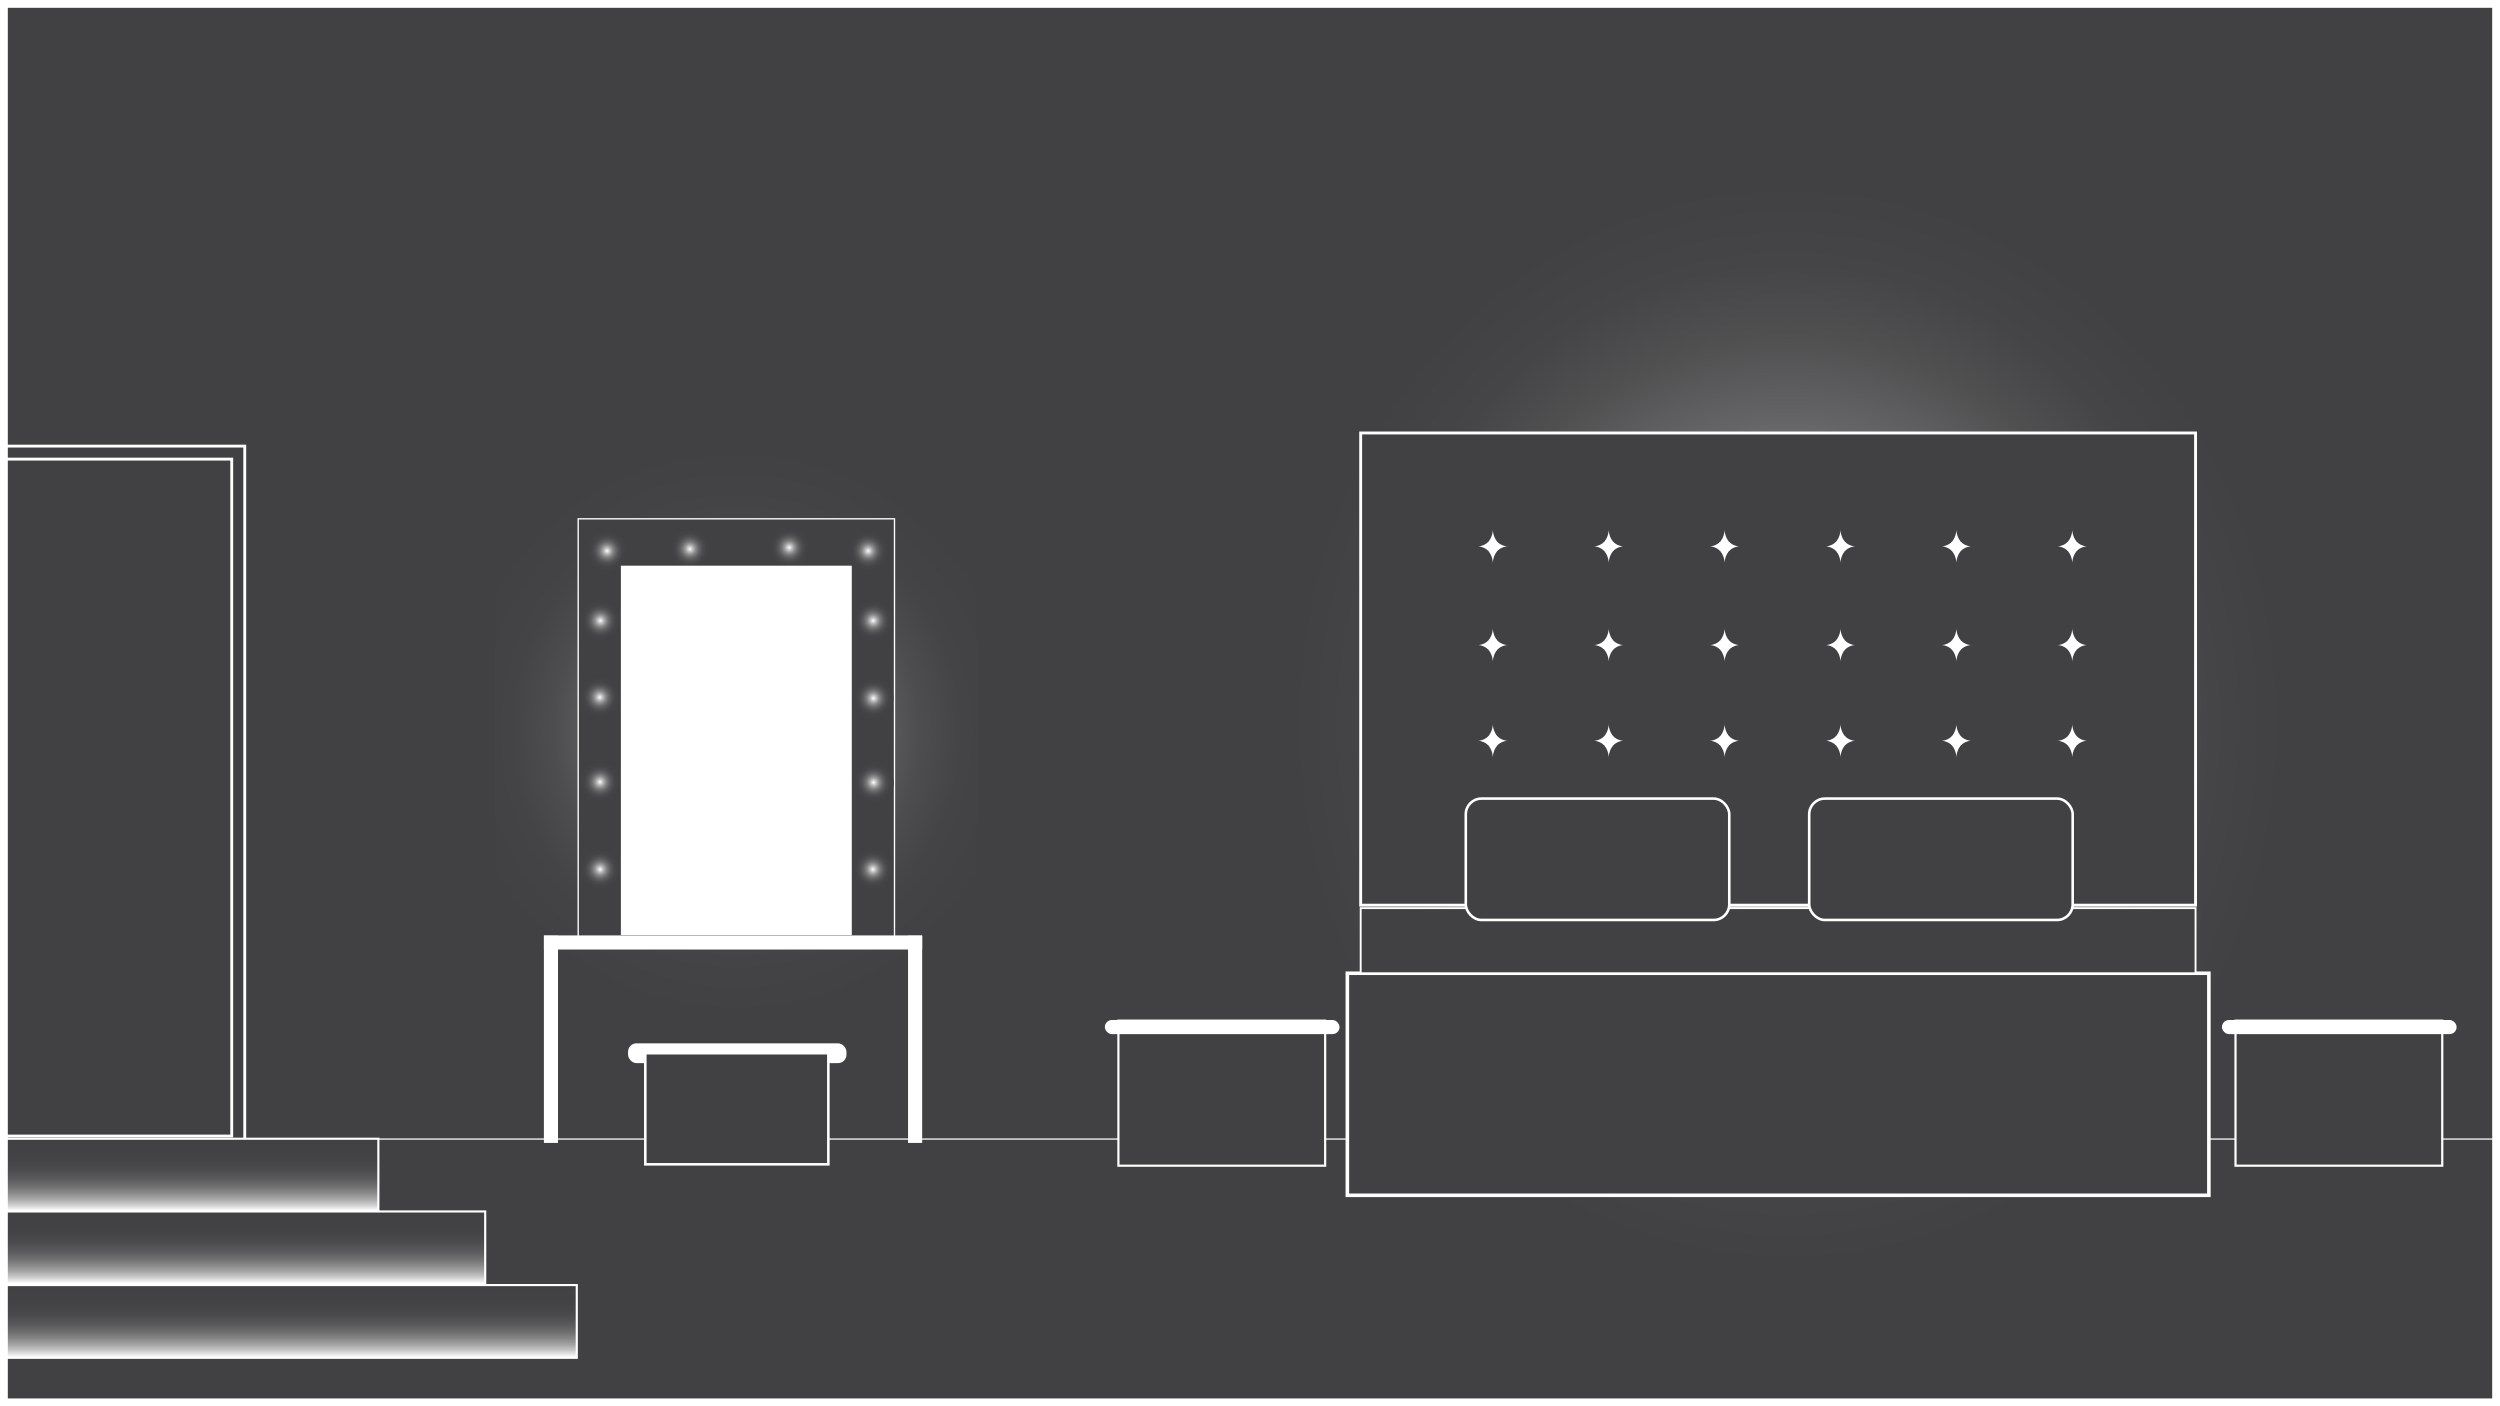 <svg xmlns="http://www.w3.org/2000/svg" xmlns:xlink="http://www.w3.org/1999/xlink" viewBox="0 0 1920 1080"><defs><style>.cls-1,.cls-4{fill:none;}.cls-2{clip-path:url(#clip-path);}.cls-23,.cls-24,.cls-25,.cls-26,.cls-3,.cls-5,.cls-8,.cls-9{fill:#414042;}.cls-23,.cls-24,.cls-25,.cls-26,.cls-27,.cls-28,.cls-29,.cls-4,.cls-5,.cls-8,.cls-9{stroke:#fff;stroke-miterlimit:10;}.cls-4{stroke-width:0.96px;}.cls-5{stroke-width:2.22px;}.cls-6{fill:url(#radial-gradient);}.cls-7{fill:#fff;}.cls-8{stroke-width:1.97px;}.cls-9{stroke-width:1.04px;}.cls-10{fill:url(#radial-gradient-2);}.cls-11{fill:url(#radial-gradient-3);}.cls-12{fill:url(#radial-gradient-4);}.cls-13{fill:url(#radial-gradient-5);}.cls-14{fill:url(#radial-gradient-6);}.cls-15{fill:url(#radial-gradient-7);}.cls-16{fill:url(#radial-gradient-8);}.cls-17{fill:url(#radial-gradient-9);}.cls-18{fill:url(#radial-gradient-10);}.cls-19{fill:url(#radial-gradient-11);}.cls-20{fill:url(#radial-gradient-12);}.cls-21{fill:url(#radial-gradient-13);}.cls-22{fill:url(#radial-gradient-14);}.cls-23{stroke-width:2.74px;}.cls-24{stroke-width:1.46px;}.cls-25{stroke-width:1.99px;}.cls-26{stroke-width:1.68px;}.cls-27,.cls-28,.cls-29{stroke-width:1.65px;}.cls-27{fill:url(#linear-gradient);}.cls-28{fill:url(#linear-gradient-2);}.cls-29{fill:url(#linear-gradient-3);}</style><clipPath id="clip-path"><rect class="cls-1" width="1920" height="1080"/></clipPath><radialGradient id="radial-gradient" cx="565.51" cy="561.4" r="219.91" gradientUnits="userSpaceOnUse"><stop offset="0" stop-color="#fff"/><stop offset="0.08" stop-color="#d9d9da"/><stop offset="0.18" stop-color="#b1b1b2"/><stop offset="0.28" stop-color="#8e8e8f"/><stop offset="0.39" stop-color="#727173"/><stop offset="0.51" stop-color="#5c5c5d"/><stop offset="0.64" stop-color="#4d4c4e"/><stop offset="0.79" stop-color="#444345"/><stop offset="1" stop-color="#414042"/></radialGradient><radialGradient id="radial-gradient-2" cx="466.22" cy="423.08" r="15.41" xlink:href="#radial-gradient"/><radialGradient id="radial-gradient-3" cx="461.11" cy="476.64" r="15.41" xlink:href="#radial-gradient"/><radialGradient id="radial-gradient-4" cx="529.88" cy="421.57" r="15.41" xlink:href="#radial-gradient"/><radialGradient id="radial-gradient-5" cx="606.18" cy="420.56" r="15.41" xlink:href="#radial-gradient"/><radialGradient id="radial-gradient-6" cx="460.66" cy="535.51" r="15.41" xlink:href="#radial-gradient"/><radialGradient id="radial-gradient-7" cx="460.82" cy="600.56" r="15.41" xlink:href="#radial-gradient"/><radialGradient id="radial-gradient-8" cx="460.92" cy="667.63" r="15.41" xlink:href="#radial-gradient"/><radialGradient id="radial-gradient-9" cx="666.81" cy="423.08" r="15.41" xlink:href="#radial-gradient"/><radialGradient id="radial-gradient-10" cx="670.6" cy="476.64" r="15.41" xlink:href="#radial-gradient"/><radialGradient id="radial-gradient-11" cx="670.79" cy="536.26" r="15.41" xlink:href="#radial-gradient"/><radialGradient id="radial-gradient-12" cx="670.98" cy="600.94" r="15.41" xlink:href="#radial-gradient"/><radialGradient id="radial-gradient-13" cx="670.41" cy="667.63" r="15.41" xlink:href="#radial-gradient"/><radialGradient id="radial-gradient-14" cx="1373.17" cy="554.2" r="523.69" gradientTransform="translate(0 -48.18) scale(1 1.09)" gradientUnits="userSpaceOnUse"><stop offset="0" stop-color="#fff"/><stop offset="0.1" stop-color="#cecdce"/><stop offset="0.2" stop-color="#a3a2a3"/><stop offset="0.31" stop-color="#807f80"/><stop offset="0.41" stop-color="#646365"/><stop offset="0.52" stop-color="#515051"/><stop offset="0.62" stop-color="#454446"/><stop offset="0.73" stop-color="#414042"/></radialGradient><linearGradient id="linear-gradient" x1="-2770.61" y1="5459.6" x2="-2770.61" y2="5515.45" gradientTransform="translate(2895.19 -4585.04)" gradientUnits="userSpaceOnUse"><stop offset="0.01" stop-color="#fff"/><stop offset="0.03" stop-color="#f3f2f3"/><stop offset="0.1" stop-color="#c9c9c9"/><stop offset="0.18" stop-color="#a4a4a5"/><stop offset="0.27" stop-color="#858586"/><stop offset="0.36" stop-color="#6c6c6d"/><stop offset="0.46" stop-color="#59585a"/><stop offset="0.58" stop-color="#4b4a4c"/><stop offset="0.73" stop-color="#434244"/><stop offset="1" stop-color="#414042"/></linearGradient><linearGradient id="linear-gradient-2" x1="-2811.63" y1="5403.75" x2="-2811.63" y2="5459.6" gradientTransform="translate(2977.24 -4473.35)" xlink:href="#linear-gradient"/><linearGradient id="linear-gradient-3" x1="-2846.79" y1="5347.21" x2="-2846.79" y2="5403.06" gradientTransform="translate(3047.57 -4360.27)" xlink:href="#linear-gradient"/></defs><g id="_2-2" data-name="2"><g class="cls-2"><rect class="cls-3" width="1920" height="1080"/><rect class="cls-4" x="-9.23" y="874.79" width="2173.64" height="447.92"/><rect class="cls-5" x="-215.63" y="478.89" width="539.89" height="267.3" transform="translate(666.86 558.23) rotate(90)"/><rect class="cls-5" x="-69.33" y="352.6" width="247.3" height="519.89"/><rect class="cls-3" x="-41.41" y="874.55" width="331.99" height="55.85" transform="translate(249.17 1804.96) rotate(180)"/><rect class="cls-3" x="-41.41" y="930.4" width="414.04" height="55.85" transform="translate(331.22 1916.65) rotate(180)"/><rect class="cls-3" x="-41.41" y="986.94" width="484.37" height="55.85" transform="translate(401.55 2029.73) rotate(180)"/><rect class="cls-6" x="379.65" y="312.05" width="371.72" height="498.69"/><rect class="cls-7" x="482.34" y="801.27" width="167.75" height="15.22" rx="6.49"/><rect class="cls-8" x="495.59" y="808.86" width="140.58" height="85.34"/><rect class="cls-9" x="444.05" y="398.45" width="242.92" height="325.89"/><circle class="cls-10" cx="466.22" cy="423.08" r="15.41"/><circle class="cls-11" cx="461.11" cy="476.64" r="15.41"/><circle class="cls-12" cx="529.88" cy="421.57" r="15.41"/><circle class="cls-13" cx="606.18" cy="420.56" r="15.41"/><circle class="cls-14" cx="460.66" cy="535.51" r="15.41"/><circle class="cls-15" cx="460.82" cy="600.56" r="15.41"/><circle class="cls-16" cx="460.92" cy="667.63" r="15.41"/><circle class="cls-17" cx="666.81" cy="423.08" r="15.41"/><circle class="cls-18" cx="670.6" cy="476.64" r="15.41"/><circle class="cls-19" cx="670.79" cy="536.26" r="15.41"/><circle class="cls-20" cx="670.98" cy="600.94" r="15.41"/><circle class="cls-21" cx="670.41" cy="667.63" r="15.41"/><rect class="cls-7" x="417.74" y="718.4" width="290.49" height="10.84"/><rect class="cls-7" x="623.22" y="792.76" width="159.15" height="10.84" transform="translate(-95.38 1500.98) rotate(-90)"/><rect class="cls-7" x="343.56" y="792.76" width="159.15" height="10.84" transform="translate(-375.05 1221.32) rotate(-90)"/><rect class="cls-7" x="476.83" y="434.45" width="177.35" height="283.71"/><circle class="cls-22" cx="1373.17" cy="554.2" r="433.52"/><rect class="cls-23" x="1034.77" y="747.46" width="661.64" height="170.53"/><rect class="cls-5" x="1045" y="332.52" width="641.18" height="362.65"/><rect class="cls-24" x="1045" y="697.44" width="641.18" height="50.02"/><path class="cls-7" d="M1580.25,419.62a12.29,12.29,0,0,1,7.87,3.57v-7.14A12.29,12.29,0,0,1,1580.25,419.62Z"/><path class="cls-7" d="M1591.5,406.76a15.76,15.76,0,0,1-3.14,9h6.27A15.71,15.71,0,0,1,1591.5,406.76Z"/><path class="cls-7" d="M1602.74,419.62a12.29,12.29,0,0,1-7.87-3.57v7.14A12.29,12.29,0,0,1,1602.74,419.62Z"/><path class="cls-7" d="M1591.5,432.48a15.71,15.71,0,0,1,3.13-9h-6.27A15.76,15.76,0,0,1,1591.5,432.48Z"/><ellipse class="cls-7" cx="1591.5" cy="419.62" rx="4.61" ry="5.25"/><path class="cls-7" d="M1491.25,419.62a12.29,12.29,0,0,1,7.87,3.57v-7.14A12.29,12.29,0,0,1,1491.25,419.62Z"/><path class="cls-7" d="M1502.5,406.76a15.76,15.76,0,0,1-3.14,9h6.27A15.71,15.71,0,0,1,1502.5,406.76Z"/><path class="cls-7" d="M1513.74,419.62a12.29,12.29,0,0,1-7.87-3.57v7.14A12.29,12.29,0,0,1,1513.74,419.62Z"/><path class="cls-7" d="M1502.5,432.48a15.71,15.71,0,0,1,3.13-9h-6.27A15.76,15.76,0,0,1,1502.5,432.48Z"/><ellipse class="cls-7" cx="1502.5" cy="419.62" rx="4.61" ry="5.25"/><path class="cls-7" d="M1402.25,419.62a12.29,12.29,0,0,1,7.87,3.57v-7.14A12.29,12.29,0,0,1,1402.25,419.62Z"/><path class="cls-7" d="M1413.5,406.76a15.76,15.76,0,0,1-3.14,9h6.27A15.71,15.71,0,0,1,1413.5,406.76Z"/><path class="cls-7" d="M1424.74,419.62a12.29,12.29,0,0,1-7.87-3.57v7.14A12.29,12.29,0,0,1,1424.74,419.62Z"/><path class="cls-7" d="M1413.5,432.48a15.71,15.71,0,0,1,3.13-9h-6.27A15.76,15.76,0,0,1,1413.5,432.48Z"/><ellipse class="cls-7" cx="1413.5" cy="419.62" rx="4.61" ry="5.25"/><path class="cls-7" d="M1313.25,419.62a12.29,12.29,0,0,1,7.87,3.57v-7.14A12.29,12.29,0,0,1,1313.25,419.62Z"/><path class="cls-7" d="M1324.5,406.76a15.76,15.76,0,0,1-3.14,9h6.27A15.71,15.71,0,0,1,1324.5,406.76Z"/><path class="cls-7" d="M1335.74,419.62a12.29,12.29,0,0,1-7.87-3.57v7.14A12.29,12.29,0,0,1,1335.74,419.62Z"/><path class="cls-7" d="M1324.5,432.48a15.71,15.71,0,0,1,3.13-9h-6.27A15.76,15.76,0,0,1,1324.5,432.48Z"/><ellipse class="cls-7" cx="1324.5" cy="419.62" rx="4.61" ry="5.25"/><path class="cls-7" d="M1224.25,419.62a12.29,12.29,0,0,1,7.87,3.57v-7.14A12.29,12.29,0,0,1,1224.25,419.62Z"/><path class="cls-7" d="M1235.5,406.76a15.76,15.76,0,0,1-3.14,9h6.27A15.71,15.71,0,0,1,1235.5,406.76Z"/><path class="cls-7" d="M1246.74,419.62a12.29,12.29,0,0,1-7.87-3.57v7.14A12.29,12.29,0,0,1,1246.74,419.62Z"/><path class="cls-7" d="M1235.5,432.48a15.71,15.71,0,0,1,3.13-9h-6.27A15.76,15.76,0,0,1,1235.5,432.48Z"/><ellipse class="cls-7" cx="1235.5" cy="419.62" rx="4.61" ry="5.25"/><path class="cls-7" d="M1135.25,419.62a12.29,12.29,0,0,1,7.87,3.57v-7.14A12.29,12.29,0,0,1,1135.25,419.62Z"/><path class="cls-7" d="M1146.5,406.76a15.76,15.76,0,0,1-3.14,9h6.27A15.71,15.71,0,0,1,1146.5,406.76Z"/><path class="cls-7" d="M1157.74,419.62a12.29,12.29,0,0,1-7.87-3.57v7.14A12.29,12.29,0,0,1,1157.74,419.62Z"/><path class="cls-7" d="M1146.5,432.48a15.71,15.71,0,0,1,3.13-9h-6.27A15.76,15.76,0,0,1,1146.5,432.48Z"/><ellipse class="cls-7" cx="1146.5" cy="419.62" rx="4.61" ry="5.25"/><path class="cls-7" d="M1580.25,495.41a12.29,12.29,0,0,1,7.87,3.57v-7.14A12.34,12.34,0,0,1,1580.25,495.41Z"/><path class="cls-7" d="M1591.5,482.55a15.76,15.76,0,0,1-3.14,9h6.27A15.71,15.71,0,0,1,1591.5,482.55Z"/><path class="cls-7" d="M1602.74,495.41a12.34,12.34,0,0,1-7.87-3.57V499A12.29,12.29,0,0,1,1602.74,495.41Z"/><path class="cls-7" d="M1591.5,508.27a15.71,15.71,0,0,1,3.13-9h-6.27A15.76,15.76,0,0,1,1591.5,508.27Z"/><ellipse class="cls-7" cx="1591.5" cy="495.41" rx="4.61" ry="5.25"/><path class="cls-7" d="M1491.25,495.41a12.29,12.29,0,0,1,7.87,3.57v-7.14A12.34,12.34,0,0,1,1491.25,495.41Z"/><path class="cls-7" d="M1502.5,482.55a15.76,15.76,0,0,1-3.14,9h6.27A15.71,15.71,0,0,1,1502.5,482.55Z"/><path class="cls-7" d="M1513.74,495.41a12.34,12.34,0,0,1-7.87-3.57V499A12.29,12.29,0,0,1,1513.74,495.41Z"/><path class="cls-7" d="M1502.5,508.27a15.71,15.71,0,0,1,3.13-9h-6.27A15.76,15.76,0,0,1,1502.5,508.27Z"/><ellipse class="cls-7" cx="1502.5" cy="495.41" rx="4.61" ry="5.25"/><path class="cls-7" d="M1402.25,495.41a12.29,12.29,0,0,1,7.87,3.57v-7.14A12.34,12.34,0,0,1,1402.25,495.41Z"/><path class="cls-7" d="M1413.5,482.55a15.76,15.76,0,0,1-3.14,9h6.27A15.71,15.71,0,0,1,1413.5,482.55Z"/><path class="cls-7" d="M1424.74,495.41a12.34,12.34,0,0,1-7.87-3.57V499A12.29,12.29,0,0,1,1424.74,495.41Z"/><path class="cls-7" d="M1413.5,508.27a15.71,15.71,0,0,1,3.13-9h-6.27A15.76,15.76,0,0,1,1413.5,508.27Z"/><ellipse class="cls-7" cx="1413.5" cy="495.41" rx="4.61" ry="5.25"/><path class="cls-7" d="M1313.25,495.41a12.29,12.29,0,0,1,7.87,3.57v-7.14A12.34,12.34,0,0,1,1313.25,495.41Z"/><path class="cls-7" d="M1324.5,482.55a15.76,15.76,0,0,1-3.14,9h6.27A15.71,15.71,0,0,1,1324.5,482.55Z"/><path class="cls-7" d="M1335.74,495.41a12.34,12.34,0,0,1-7.87-3.57V499A12.29,12.29,0,0,1,1335.74,495.41Z"/><path class="cls-7" d="M1324.5,508.27a15.71,15.71,0,0,1,3.13-9h-6.27A15.76,15.76,0,0,1,1324.5,508.27Z"/><ellipse class="cls-7" cx="1324.5" cy="495.41" rx="4.61" ry="5.25"/><path class="cls-7" d="M1224.25,495.41a12.29,12.29,0,0,1,7.87,3.57v-7.14A12.34,12.34,0,0,1,1224.25,495.41Z"/><path class="cls-7" d="M1235.5,482.55a15.76,15.76,0,0,1-3.14,9h6.27A15.71,15.71,0,0,1,1235.5,482.55Z"/><path class="cls-7" d="M1246.74,495.41a12.34,12.34,0,0,1-7.87-3.57V499A12.29,12.29,0,0,1,1246.74,495.41Z"/><path class="cls-7" d="M1235.5,508.27a15.71,15.71,0,0,1,3.13-9h-6.27A15.76,15.76,0,0,1,1235.5,508.27Z"/><ellipse class="cls-7" cx="1235.5" cy="495.41" rx="4.61" ry="5.25"/><path class="cls-7" d="M1135.25,495.41a12.29,12.29,0,0,1,7.87,3.57v-7.14A12.34,12.34,0,0,1,1135.25,495.41Z"/><path class="cls-7" d="M1146.5,482.55a15.76,15.76,0,0,1-3.14,9h6.27A15.71,15.71,0,0,1,1146.5,482.55Z"/><path class="cls-7" d="M1157.74,495.41a12.34,12.34,0,0,1-7.87-3.57V499A12.29,12.29,0,0,1,1157.74,495.41Z"/><path class="cls-7" d="M1146.5,508.27a15.71,15.71,0,0,1,3.13-9h-6.27A15.76,15.76,0,0,1,1146.5,508.27Z"/><ellipse class="cls-7" cx="1146.5" cy="495.41" rx="4.61" ry="5.25"/><path class="cls-7" d="M1580.25,568.92a12.33,12.33,0,0,1,7.87,3.58v-7.15A12.29,12.29,0,0,1,1580.25,568.92Z"/><path class="cls-7" d="M1591.5,556.06a15.81,15.81,0,0,1-3.14,9h6.27A15.77,15.77,0,0,1,1591.5,556.06Z"/><path class="cls-7" d="M1602.74,568.92a12.29,12.29,0,0,1-7.87-3.57v7.15A12.33,12.33,0,0,1,1602.74,568.92Z"/><path class="cls-7" d="M1591.5,581.79a15.77,15.77,0,0,1,3.13-9h-6.27A15.81,15.81,0,0,1,1591.5,581.79Z"/><ellipse class="cls-7" cx="1591.5" cy="568.92" rx="4.61" ry="5.25"/><path class="cls-7" d="M1491.25,568.92a12.33,12.33,0,0,1,7.87,3.58v-7.15A12.29,12.29,0,0,1,1491.25,568.92Z"/><path class="cls-7" d="M1502.5,556.06a15.81,15.81,0,0,1-3.14,9h6.27A15.77,15.77,0,0,1,1502.5,556.06Z"/><path class="cls-7" d="M1513.74,568.92a12.29,12.29,0,0,1-7.87-3.57v7.15A12.33,12.33,0,0,1,1513.74,568.92Z"/><path class="cls-7" d="M1502.5,581.79a15.77,15.77,0,0,1,3.13-9h-6.27A15.81,15.81,0,0,1,1502.5,581.79Z"/><ellipse class="cls-7" cx="1502.5" cy="568.92" rx="4.61" ry="5.25"/><path class="cls-7" d="M1402.25,568.92a12.33,12.33,0,0,1,7.87,3.58v-7.15A12.29,12.29,0,0,1,1402.25,568.92Z"/><path class="cls-7" d="M1413.5,556.06a15.81,15.81,0,0,1-3.14,9h6.27A15.77,15.77,0,0,1,1413.5,556.06Z"/><path class="cls-7" d="M1424.74,568.92a12.29,12.29,0,0,1-7.87-3.57v7.15A12.33,12.33,0,0,1,1424.74,568.92Z"/><path class="cls-7" d="M1413.5,581.79a15.77,15.77,0,0,1,3.13-9h-6.27A15.81,15.81,0,0,1,1413.5,581.79Z"/><ellipse class="cls-7" cx="1413.5" cy="568.92" rx="4.61" ry="5.25"/><path class="cls-7" d="M1313.25,568.92a12.33,12.33,0,0,1,7.87,3.58v-7.15A12.29,12.29,0,0,1,1313.25,568.92Z"/><path class="cls-7" d="M1324.5,556.06a15.81,15.81,0,0,1-3.14,9h6.27A15.77,15.77,0,0,1,1324.5,556.06Z"/><path class="cls-7" d="M1335.74,568.92a12.29,12.29,0,0,1-7.87-3.57v7.15A12.33,12.33,0,0,1,1335.74,568.92Z"/><path class="cls-7" d="M1324.5,581.79a15.77,15.77,0,0,1,3.13-9h-6.27A15.81,15.81,0,0,1,1324.5,581.79Z"/><ellipse class="cls-7" cx="1324.5" cy="568.92" rx="4.61" ry="5.25"/><path class="cls-7" d="M1224.25,568.92a12.33,12.33,0,0,1,7.87,3.58v-7.15A12.29,12.29,0,0,1,1224.25,568.92Z"/><path class="cls-7" d="M1235.5,556.06a15.81,15.81,0,0,1-3.14,9h6.27A15.77,15.77,0,0,1,1235.5,556.06Z"/><path class="cls-7" d="M1246.74,568.92a12.29,12.29,0,0,1-7.87-3.57v7.15A12.33,12.33,0,0,1,1246.74,568.92Z"/><path class="cls-7" d="M1235.5,581.79a15.77,15.77,0,0,1,3.13-9h-6.27A15.81,15.81,0,0,1,1235.5,581.79Z"/><ellipse class="cls-7" cx="1235.5" cy="568.92" rx="4.61" ry="5.25"/><path class="cls-7" d="M1135.25,568.92a12.33,12.33,0,0,1,7.87,3.58v-7.15A12.29,12.29,0,0,1,1135.25,568.92Z"/><path class="cls-7" d="M1146.5,556.06a15.81,15.81,0,0,1-3.14,9h6.27A15.77,15.77,0,0,1,1146.5,556.06Z"/><path class="cls-7" d="M1157.74,568.92a12.29,12.29,0,0,1-7.87-3.57v7.15A12.33,12.33,0,0,1,1157.74,568.92Z"/><path class="cls-7" d="M1146.5,581.79a15.77,15.77,0,0,1,3.13-9h-6.27A15.81,15.81,0,0,1,1146.5,581.79Z"/><ellipse class="cls-7" cx="1146.5" cy="568.92" rx="4.61" ry="5.25"/><rect class="cls-25" x="1125.72" y="613.32" width="202.36" height="93.22" rx="12"/><rect class="cls-25" x="1389.46" y="613.32" width="202.36" height="93.22" rx="12"/><rect class="cls-26" x="858.94" y="783.84" width="158.78" height="111.41"/><rect class="cls-7" x="848.52" y="783.36" width="180.24" height="10.84" rx="5.42"/><rect class="cls-26" x="1716.87" y="783.84" width="158.78" height="111.41"/><rect class="cls-7" x="1706.45" y="783.36" width="180.24" height="10.84" rx="5.42"/><rect class="cls-27" x="-41.41" y="874.55" width="331.99" height="55.85" transform="translate(249.17 1804.96) rotate(180)"/><rect class="cls-28" x="-41.41" y="930.4" width="414.04" height="55.85" transform="translate(331.22 1916.65) rotate(180)"/><rect class="cls-29" x="-41.41" y="986.94" width="484.37" height="55.85" transform="translate(401.55 2029.73) rotate(180)"/></g><path class="cls-7" d="M1914,6V1074H6V6H1914m6-6H0V1080H1920V0Z"/></g></svg>